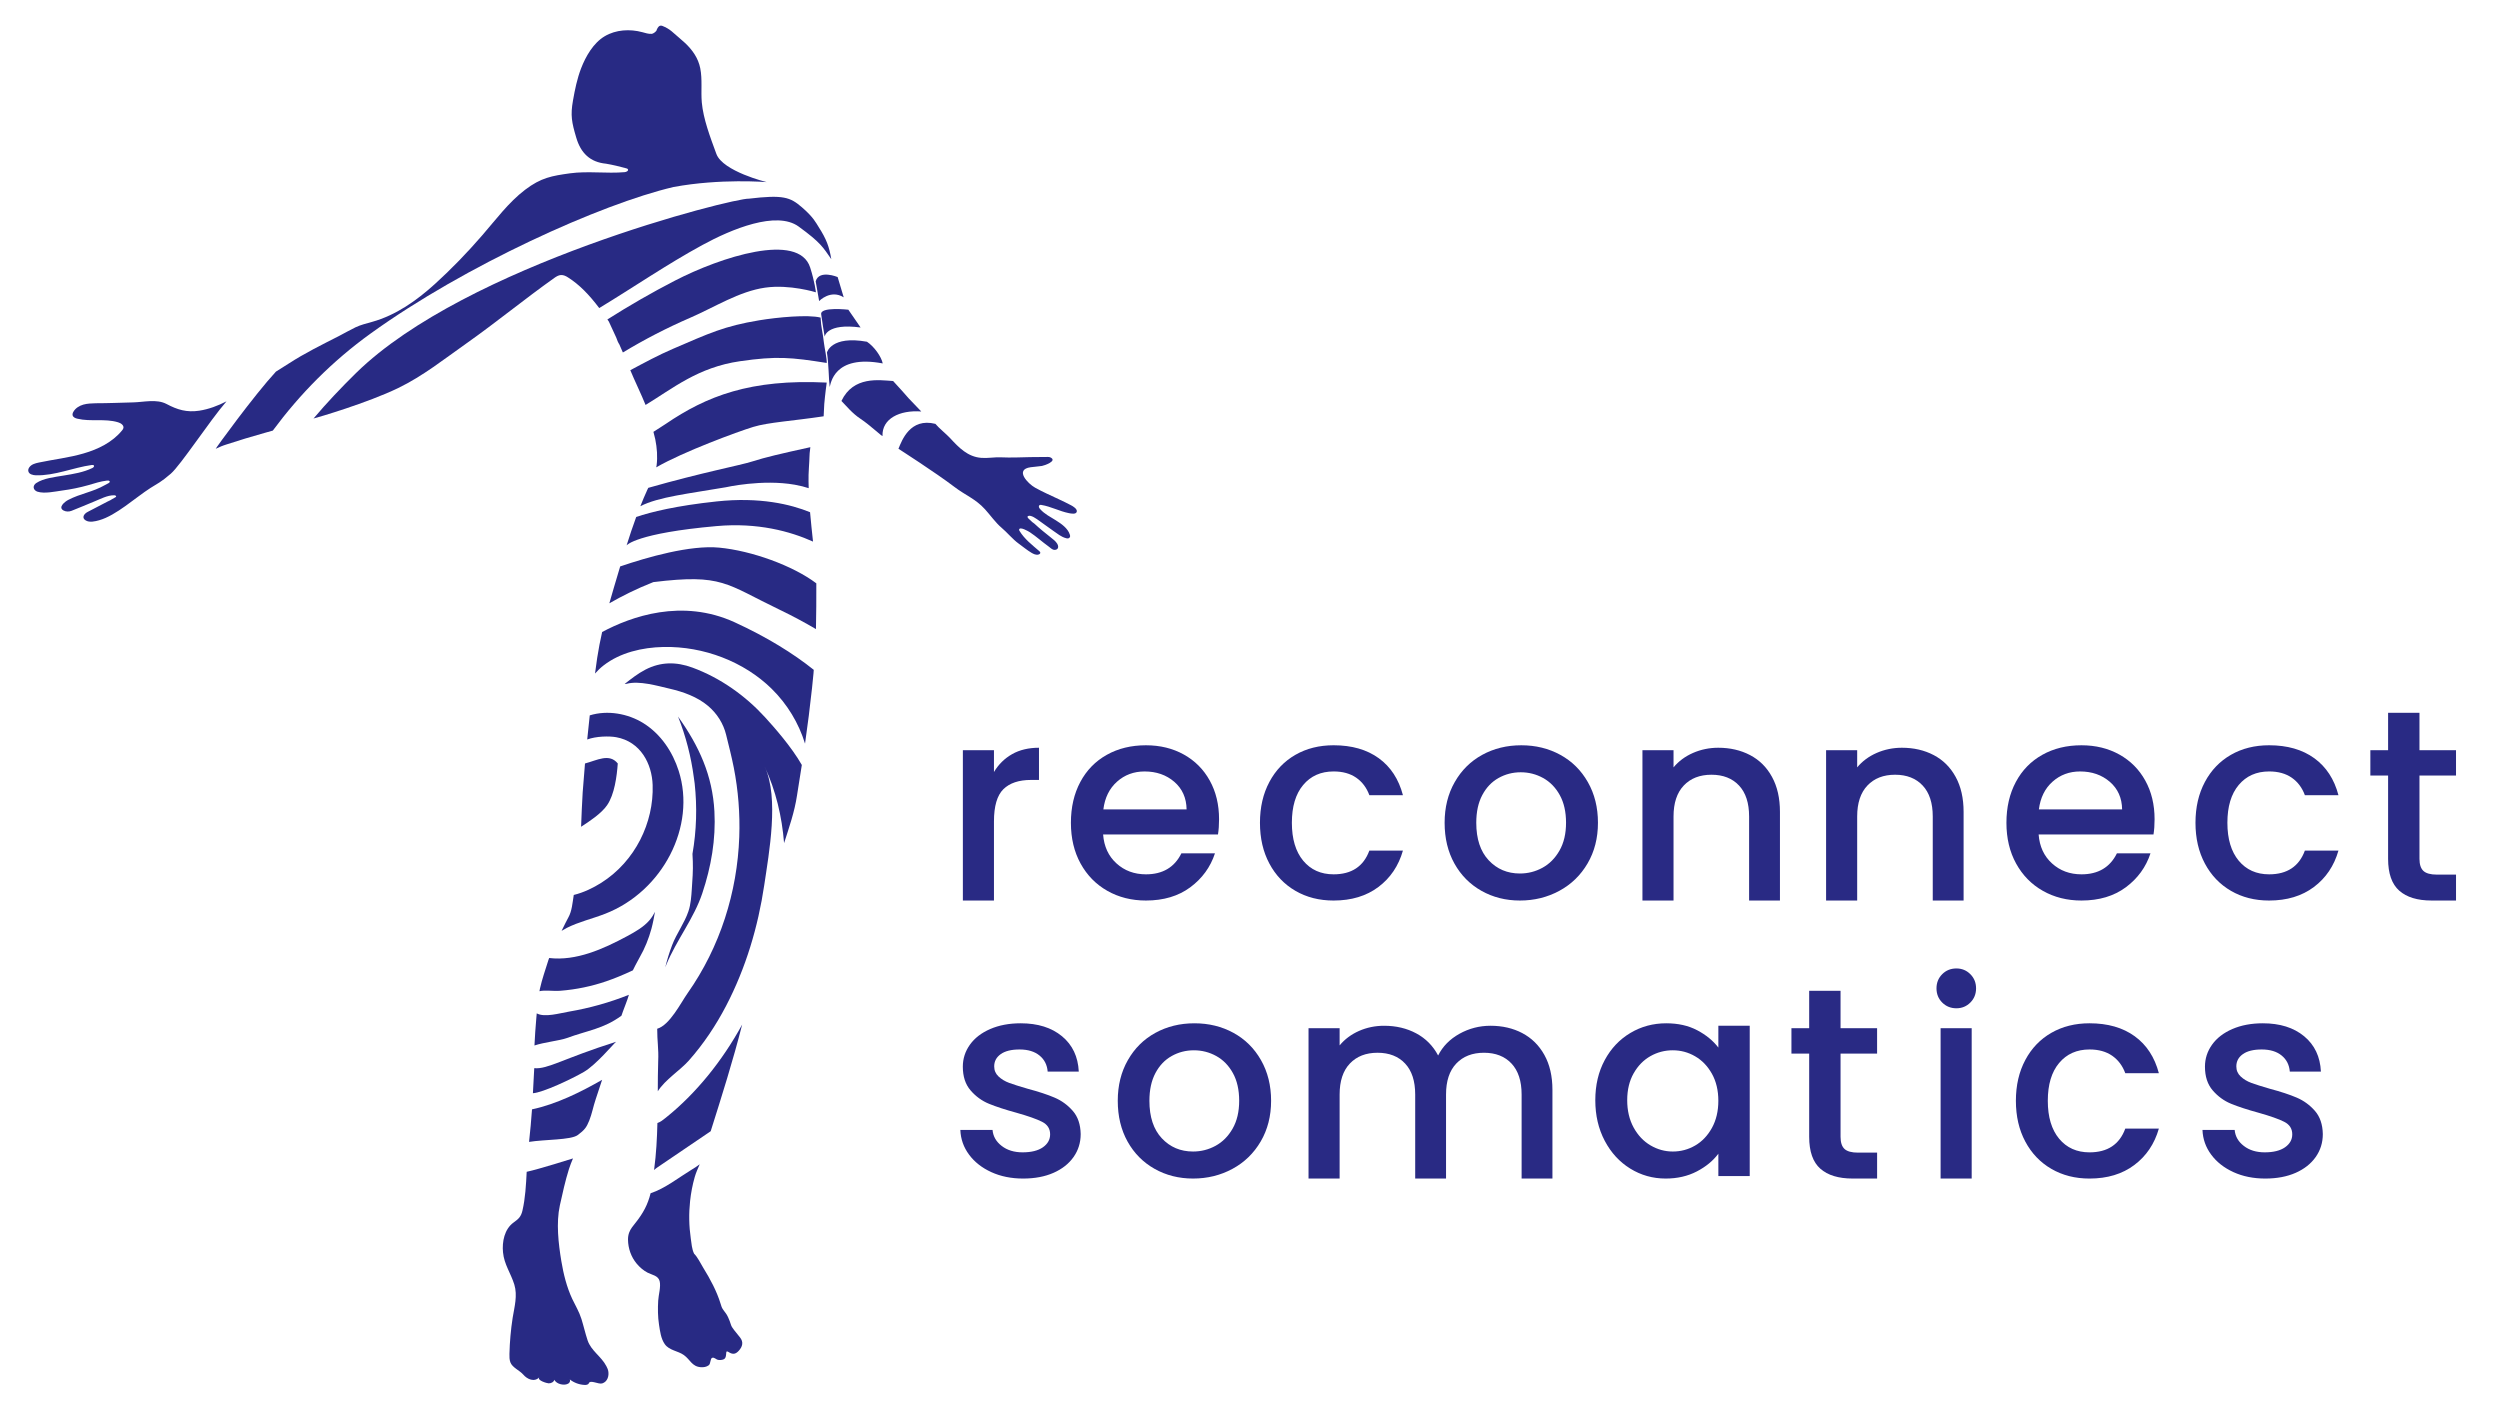 <?xml version="1.0" encoding="UTF-8"?>
<svg xmlns="http://www.w3.org/2000/svg" id="Layer_1" data-name="Layer 1" viewBox="0 0 354.222 201.184">
  <defs>
    <style>
      .cls-1 {
        fill: #292a84;
      }

      .cls-2 {
        fill: #282a84;
      }
    </style>
  </defs>
  <g>
    <g>
      <path class="cls-1" d="M143.406,106.852c1.067-.604,2.338-.906,3.807-.906v4.562h-1.12c-1.727,0-3.036.437-3.926,1.312-.887.878-1.334,2.397-1.334,4.562v11.213h-4.405v-21.302h4.405v3.093c.645-1.082,1.504-1.925,2.573-2.533Z"></path>
      <path class="cls-1" d="M172.573,118.238h-16.275c.129,1.702.758,3.067,1.894,4.096,1.133,1.032,2.526,1.548,4.175,1.548,2.369,0,4.046-.991,5.024-2.976h4.757c-.645,1.957-1.812,3.561-3.498,4.813-1.689,1.249-3.785,1.875-6.283,1.875-2.036,0-3.86-.459-5.471-1.375-1.611-.912-2.872-2.202-3.788-3.863-.916-1.664-1.372-3.59-1.372-5.779s.444-4.118,1.334-5.782c.887-1.661,2.136-2.942,3.75-3.845,1.608-.903,3.458-1.353,5.547-1.353,2.01,0,3.8.437,5.374,1.315,1.57.875,2.797,2.105,3.671,3.69.878,1.586,1.315,3.407,1.315,5.471,0,.799-.05,1.52-.154,2.165ZM168.127,114.68c-.025-1.623-.607-2.923-1.74-3.904-1.136-.978-2.539-1.469-4.216-1.469-1.52,0-2.822.484-3.904,1.45s-1.727,2.275-1.932,3.923h11.792Z"></path>
      <path class="cls-1" d="M179.856,110.794c.887-1.661,2.117-2.942,3.69-3.845s3.376-1.353,5.411-1.353c2.577,0,4.71.61,6.399,1.834,1.689,1.227,2.828,2.973,3.423,5.238h-4.757c-.387-1.054-1.004-1.878-1.856-2.473-.849-.591-1.919-.89-3.209-.89-1.803,0-3.24.639-4.31,1.916-1.07,1.274-1.604,3.058-1.604,5.355s.535,4.084,1.604,5.374c1.07,1.287,2.507,1.932,4.31,1.932,2.551,0,4.241-1.12,5.065-3.363h4.757c-.62,2.165-1.781,3.885-3.48,5.16-1.702,1.277-3.816,1.916-6.342,1.916-2.036,0-3.838-.459-5.411-1.375-1.573-.912-2.803-2.202-3.69-3.863-.89-1.664-1.334-3.59-1.334-5.779s.444-4.118,1.334-5.782Z"></path>
      <path class="cls-1" d="M209.906,126.22c-1.623-.912-2.901-2.202-3.829-3.863-.928-1.664-1.391-3.59-1.391-5.779,0-2.168.475-4.087,1.431-5.76.953-1.677,2.253-2.964,3.904-3.867,1.649-.903,3.492-1.353,5.528-1.353s3.879.45,5.528,1.353,2.951,2.19,3.904,3.867c.953,1.674,1.431,3.593,1.431,5.76s-.491,4.084-1.469,5.757c-.982,1.677-2.316,2.973-4.002,3.885-1.689.916-3.552,1.375-5.587,1.375-2.01,0-3.826-.459-5.449-1.375ZM218.546,122.954c.991-.541,1.8-1.353,2.416-2.435.62-1.082.928-2.397.928-3.942s-.296-2.857-.89-3.926c-.591-1.07-1.378-1.875-2.356-2.416-.982-.541-2.036-.812-3.171-.812s-2.183.271-3.149.812-1.733,1.347-2.3,2.416c-.569,1.07-.853,2.378-.853,3.926,0,2.293.588,4.065,1.759,5.314,1.173,1.252,2.649,1.875,4.427,1.875,1.136,0,2.199-.271,3.19-.812Z"></path>
      <path class="cls-1" d="M247.965,106.988c1.328.698,2.366,1.727,3.111,3.096.749,1.365,1.123,3.014,1.123,4.946v12.565h-4.37v-11.908c0-1.907-.475-3.369-1.428-4.386-.956-1.019-2.256-1.529-3.907-1.529s-2.957.51-3.923,1.529c-.966,1.016-1.45,2.479-1.45,4.386v11.908h-4.405v-21.302h4.405v2.435c.724-.875,1.645-1.557,2.765-2.048,1.12-.488,2.312-.733,3.577-.733,1.674,0,3.174.346,4.502,1.041Z"></path>
      <path class="cls-1" d="M273.986,106.988c1.328.698,2.366,1.727,3.111,3.096.749,1.365,1.123,3.014,1.123,4.946v12.565h-4.37v-11.908c0-1.907-.475-3.369-1.428-4.386-.956-1.019-2.256-1.529-3.907-1.529s-2.957.51-3.923,1.529c-.966,1.016-1.45,2.479-1.45,4.386v11.908h-4.405v-21.302h4.405v2.435c.724-.875,1.645-1.557,2.765-2.048,1.12-.488,2.312-.733,3.577-.733,1.674,0,3.174.346,4.502,1.041Z"></path>
      <path class="cls-1" d="M305.126,118.238h-16.275c.129,1.702.758,3.067,1.894,4.096,1.133,1.032,2.526,1.548,4.175,1.548,2.369,0,4.046-.991,5.024-2.976h4.757c-.645,1.957-1.812,3.561-3.498,4.813-1.689,1.249-3.785,1.875-6.283,1.875-2.036,0-3.86-.459-5.471-1.375-1.611-.912-2.872-2.202-3.788-3.863-.916-1.664-1.372-3.59-1.372-5.779s.444-4.118,1.334-5.782c.887-1.661,2.136-2.942,3.75-3.845,1.608-.903,3.458-1.353,5.547-1.353,2.01,0,3.8.437,5.374,1.315,1.57.875,2.797,2.105,3.671,3.69.878,1.586,1.315,3.407,1.315,5.471,0,.799-.05,1.52-.154,2.165ZM300.681,114.68c-.025-1.623-.607-2.923-1.74-3.904-1.136-.978-2.539-1.469-4.216-1.469-1.52,0-2.822.484-3.904,1.45s-1.727,2.275-1.932,3.923h11.792Z"></path>
      <path class="cls-1" d="M312.409,110.794c.887-1.661,2.117-2.942,3.69-3.845s3.376-1.353,5.411-1.353c2.577,0,4.71.61,6.399,1.834,1.689,1.227,2.828,2.973,3.423,5.238h-4.757c-.387-1.054-1.004-1.878-1.856-2.473-.849-.591-1.919-.89-3.209-.89-1.803,0-3.24.639-4.31,1.916-1.07,1.274-1.604,3.058-1.604,5.355s.535,4.084,1.604,5.374c1.07,1.287,2.507,1.932,4.31,1.932,2.551,0,4.241-1.12,5.065-3.363h4.757c-.62,2.165-1.781,3.885-3.48,5.16-1.702,1.277-3.816,1.916-6.342,1.916-2.036,0-3.838-.459-5.411-1.375-1.573-.912-2.803-2.202-3.69-3.863-.89-1.664-1.334-3.59-1.334-5.779s.444-4.118,1.334-5.782Z"></path>
      <path class="cls-1" d="M342.812,109.888v11.792c0,.799.186,1.372.56,1.721.374.346,1.01.522,1.913.522h2.706v3.671h-3.476c-1.985,0-3.508-.462-4.562-1.391-1.057-.928-1.586-2.438-1.586-4.524v-11.792h-2.514v-3.596h2.514v-5.295h4.445v5.295h5.178v3.596h-5.178Z"></path>
    </g>
    <g>
      <path class="cls-1" d="M140.458,166.077c-1.328-.607-2.378-1.431-3.152-2.476-.774-1.041-1.186-2.209-1.236-3.498h4.562c.079.903.51,1.658,1.296,2.262.783.607,1.771.909,2.957.909,1.236,0,2.196-.239,2.879-.714.683-.478,1.026-1.089,1.026-1.837,0-.799-.381-1.391-1.142-1.778s-1.966-.812-3.615-1.277c-1.598-.437-2.898-.862-3.904-1.274-1.004-.412-1.875-1.044-2.608-1.894-.736-.853-1.101-1.973-1.101-3.363,0-1.136.333-2.174,1.004-3.115s1.63-1.68,2.879-2.221c1.252-.541,2.69-.812,4.313-.812,2.422,0,4.373.61,5.855,1.834,1.482,1.227,2.275,2.894,2.378,5.009h-4.408c-.076-.953-.462-1.715-1.161-2.281-.695-.566-1.636-.853-2.822-.853-1.158,0-2.048.22-2.665.658-.62.44-.928,1.019-.928,1.74,0,.569.204,1.044.617,1.431s.916.689,1.51.909c.591.217,1.466.494,2.627.831,1.548.412,2.816.831,3.807,1.255.994.425,1.85,1.051,2.573,1.875.72.824,1.095,1.922,1.12,3.288,0,1.211-.337,2.293-1.007,3.247s-1.617,1.702-2.841,2.243-2.662.812-4.31.812c-1.674,0-3.178-.305-4.502-.909Z"></path>
      <path class="cls-1" d="M163.594,165.612c-1.623-.912-2.901-2.202-3.829-3.863-.928-1.664-1.391-3.59-1.391-5.779,0-2.168.475-4.087,1.431-5.76.953-1.677,2.253-2.964,3.904-3.867,1.649-.903,3.492-1.353,5.528-1.353s3.879.45,5.528,1.353,2.951,2.19,3.904,3.867c.953,1.674,1.431,3.593,1.431,5.76s-.491,4.084-1.469,5.757c-.982,1.677-2.316,2.973-4.002,3.885-1.689.916-3.552,1.375-5.587,1.375-2.01,0-3.826-.459-5.449-1.375ZM172.233,162.346c.991-.541,1.8-1.353,2.416-2.435.62-1.082.928-2.397.928-3.942s-.296-2.857-.89-3.926c-.591-1.07-1.378-1.875-2.356-2.416-.982-.541-2.036-.812-3.171-.812s-2.183.271-3.149.812-1.733,1.347-2.3,2.416c-.569,1.07-.853,2.378-.853,3.926,0,2.293.588,4.065,1.759,5.314,1.173,1.252,2.649,1.875,4.427,1.875,1.136,0,2.199-.271,3.19-.812Z"></path>
      <path class="cls-1" d="M215.69,146.38c1.328.698,2.372,1.727,3.133,3.096.758,1.365,1.139,3.014,1.139,4.946v12.565h-4.367v-11.908c0-1.907-.478-3.369-1.431-4.386-.953-1.019-2.256-1.529-3.904-1.529s-2.957.51-3.923,1.529c-.969,1.016-1.45,2.479-1.45,4.386v11.908h-4.37v-11.908c0-1.907-.475-3.369-1.428-4.386-.956-1.019-2.256-1.529-3.907-1.529s-2.957.51-3.923,1.529c-.966,1.016-1.45,2.479-1.45,4.386v11.908h-4.405v-21.302h4.405v2.435c.724-.875,1.639-1.557,2.747-2.048,1.107-.488,2.293-.733,3.555-.733,1.702,0,3.222.362,4.562,1.082s2.372,1.765,3.093,3.13c.645-1.287,1.652-2.312,3.017-3.074,1.365-.758,2.835-1.139,4.408-1.139,1.674,0,3.174.346,4.502,1.041Z"></path>
      <path class="cls-1" d="M227.369,150.209c.887-1.652,2.098-2.932,3.634-3.848,1.532-.916,3.228-1.372,5.084-1.372,1.674,0,3.137.327,4.386.985,1.249.658,2.249,1.476,2.998,2.454v-3.093h4.445v21.302h-4.445v-3.171c-.749,1.007-1.768,1.844-3.055,2.514-1.29.67-2.759,1.007-4.408,1.007-1.831,0-3.505-.472-5.024-1.413-1.523-.941-2.728-2.256-3.615-3.942-.89-1.689-1.334-3.602-1.334-5.742s.444-4.033,1.334-5.682ZM242.561,152.14c-.607-1.082-1.4-1.907-2.378-2.473-.978-.569-2.036-.853-3.171-.853s-2.19.277-3.168.831c-.982.557-1.771,1.369-2.378,2.438-.604,1.07-.909,2.338-.909,3.807s.305,2.759.909,3.867c.607,1.107,1.406,1.951,2.397,2.533.991.579,2.042.868,3.149.868,1.136,0,2.193-.283,3.171-.849s1.771-1.4,2.378-2.495c.604-1.095.909-2.378.909-3.845s-.305-2.747-.909-3.829Z"></path>
      <path class="cls-1" d="M260.786,149.28v11.792c0,.799.186,1.372.56,1.721.374.346,1.01.522,1.913.522h2.706v3.671h-3.476c-1.985,0-3.508-.462-4.562-1.391-1.057-.928-1.586-2.438-1.586-4.524v-11.792h-2.514v-3.596h2.514v-5.295h4.445v5.295h5.178v3.596h-5.178Z"></path>
      <path class="cls-1" d="M275.191,142.051c-.541-.541-.812-1.211-.812-2.01s.271-1.469.812-2.01,1.211-.812,2.01-.812c.774,0,1.431.271,1.973.812s.812,1.211.812,2.01-.271,1.469-.812,2.01-1.199.812-1.973.812c-.799,0-1.469-.271-2.01-.812ZM279.366,145.685v21.302h-4.405v-21.302h4.405Z"></path>
      <path class="cls-1" d="M286.963,150.187c.887-1.661,2.117-2.942,3.69-3.845s3.376-1.353,5.411-1.353c2.577,0,4.71.61,6.399,1.834,1.689,1.227,2.828,2.973,3.423,5.238h-4.757c-.387-1.054-1.004-1.878-1.856-2.473-.849-.591-1.919-.89-3.209-.89-1.803,0-3.24.639-4.31,1.916-1.07,1.274-1.604,3.058-1.604,5.355s.535,4.084,1.604,5.374c1.07,1.287,2.507,1.932,4.31,1.932,2.551,0,4.241-1.12,5.065-3.363h4.757c-.62,2.165-1.781,3.885-3.48,5.16-1.702,1.277-3.816,1.916-6.342,1.916-2.036,0-3.838-.459-5.411-1.375-1.573-.912-2.803-2.202-3.69-3.863-.89-1.664-1.334-3.59-1.334-5.779s.444-4.118,1.334-5.782Z"></path>
      <path class="cls-1" d="M316.454,166.077c-1.328-.607-2.378-1.431-3.152-2.476-.774-1.041-1.186-2.209-1.236-3.498h4.562c.079.903.51,1.658,1.296,2.262.783.607,1.771.909,2.957.909,1.236,0,2.196-.239,2.879-.714.683-.478,1.026-1.089,1.026-1.837,0-.799-.381-1.391-1.142-1.778s-1.966-.812-3.615-1.277c-1.598-.437-2.898-.862-3.904-1.274-1.004-.412-1.875-1.044-2.608-1.894-.736-.853-1.101-1.973-1.101-3.363,0-1.136.333-2.174,1.004-3.115s1.63-1.68,2.879-2.221c1.252-.541,2.69-.812,4.313-.812,2.422,0,4.373.61,5.855,1.834,1.482,1.227,2.275,2.894,2.378,5.009h-4.408c-.076-.953-.462-1.715-1.161-2.281-.695-.566-1.636-.853-2.822-.853-1.158,0-2.048.22-2.665.658-.62.44-.928,1.019-.928,1.74,0,.569.204,1.044.617,1.431s.916.689,1.51.909c.591.217,1.466.494,2.627.831,1.548.412,2.816.831,3.807,1.255.994.425,1.85,1.051,2.573,1.875.72.824,1.095,1.922,1.12,3.288,0,1.211-.337,2.293-1.007,3.247s-1.617,1.702-2.841,2.243-2.662.812-4.31.812c-1.674,0-3.178-.305-4.502-.909Z"></path>
    </g>
  </g>
  <g>
    <path class="cls-2" d="M114.818,63.361c-.089.611-.128,1.183-.128,1.458,0,.55-.166,2.27-.129,3.393,0,.319.013.638.021.957-.57-.186-1.217-.355-1.969-.488-4.608-.814-9.792.362-9.792.362-5.131.887-9.564,1.36-12.091,2.686.311-.778.632-1.552.983-2.316.046-.1.093-.192.139-.289,7.741-2.207,12.975-3.174,14.756-3.745,1.781-.571,3.946-1.083,8.21-2.018Z"></path>
    <path class="cls-2" d="M86.017,114.091c-.81,1.172-2.487,2.278-3.682,3.053.045-1.162.142-3.72.225-4.881.047-.666.276-3.421.327-4.086,1.715-.452,3.448-1.49,4.645,0-.13,1.807-.46,4.386-1.516,5.914h0Z"></path>
    <path class="cls-2" d="M98.31,110.164c-.392-2.945-1.128-5.851-2.242-8.636,2.993,4.188,4.883,8.347,5.157,13.44.213,3.951-.459,7.837-1.719,11.605-1.197,3.581-3.657,6.622-5.104,10.13-.049.118-.097.245-.145.367.26-1.071.582-2.128.979-3.165.637-1.664,1.741-3.105,2.308-4.788.338-1.004.408-2.098.478-3.149.087-1.308.192-2.601.142-3.912-.014-.375-.032-.725-.049-1.072.576-3.295.673-6.658.311-9.979l-.117-.84h0Z"></path>
    <path class="cls-2" d="M101.545,74.539c-11.408,1.012-12.749,2.718-12.763,2.736.425-1.352.873-2.696,1.362-4.026,2.106-.712,5.655-1.589,11.401-2.203,6.115-.654,10.497.417,13.232,1.527.12,1.388.27,2.775.419,4.163-3.222-1.45-7.837-2.713-13.652-2.197h0Z"></path>
    <path class="cls-2" d="M81.275,126.944c.008-.046.012-.093.019-.139,1.399-.342,2.753-.994,3.925-1.739,4.774-3.035,7.432-8.502,7.253-13.84-.101-3.002-1.701-6.145-5.169-6.773-.994-.18-2.866-.142-4.102.326.112-1.14.231-2.28.359-3.419,2.504-.775,5.42-.264,7.625,1.121,2.487,1.562,4.127,4.083,4.977,6.742,2.504,7.835-2.234,17.054-10.403,20.242-1.806.705-3.737,1.143-5.457,2.011-.25.126-.493.267-.732.417.413-.85.78-1.58.958-1.898.507-.902.582-2.048.747-3.052h0Z"></path>
    <path class="cls-2" d="M108.419,40.755c-3.691.523-7.13,2.756-10.65,4.279-3.339,1.446-6.505,3.091-9.516,4.91-.164-.378-.324-.758-.494-1.133-.185-.281-.321-.612-.442-.974-.351-.758-.702-1.516-1.05-2.274-.07-.103-.138-.198-.207-.299,3.096-1.967,6.293-3.809,9.603-5.517,6.412-3.31,17.499-6.928,19.128-1.847.644,2.009.814,3.518.814,3.518,0,0-3.703-1.156-7.186-.662h0Z"></path>
    <path class="cls-2" d="M75.508,154.897c.011-.41.178-3.14.189-3.55,1.894.189,4.118-1.373,11.598-3.74-.363.287-2.84,3.266-4.545,4.26-1.704.994-5.832,2.945-7.243,3.03h0Z"></path>
    <path class="cls-2" d="M77.69,136.07c.026-.082.07-.2.122-.331,3.813.453,7.657-1.268,11.035-3.089,1.17-.631,2.356-1.3,3.194-2.281.308-.361.548-.76.763-1.171-.142.797-.285,1.594-.499,2.38-.386,1.411-.93,2.783-1.662,4.051-.33.571-.965,1.813-.974,1.859-1.355.64-2.66,1.169-3.755,1.544-2.088.716-4.28,1.173-6.499,1.346-1.079.084-2.19-.129-2.98.067.023-.117.039-.235.065-.351.306-1.366.774-2.689,1.191-4.024h0Z"></path>
    <path class="cls-2" d="M92.671,165.782c.006-.042.013-.085.018-.127.293-2.159.403-4.36.458-6.535.459-.156.792-.435,1.184-.749,4.299-3.444,7.996-8.034,10.825-13.2-1.291,5.091-2.878,10.101-4.46,15.111-2.5,1.696-5.001,3.392-7.501,5.088-.185.126-.363.262-.525.412Z"></path>
    <path class="cls-2" d="M76.049,143.582c1.105.618,3.247-.02,4.599-.252,2.905-.497,5.75-1.295,8.461-2.379-.127.548-.896,2.424-1.057,2.963-2.547,1.864-4.756,2.073-7.78,3.18-.914.335-3.212.59-4.544,1.038.063-1.253.139-2.504.252-3.741.024-.269.046-.539.069-.81Z"></path>
    <path class="cls-2" d="M90.062,173.24c1.067-1.351,1.721-2.554,2.119-4.169.015.118-.015-.105,0,0,2.051-.672,4.048-2.271,5.899-3.395.365-.221.729-.45,1.059-.712-.258.598-.527,1.19-.703,1.805-.319,1.112-.534,2.257-.658,3.406-.19,1.758-.159,3.54.096,5.29.101.689.155,1.533.47,2.163.512.512.912,1.37,1.292,1.989.999,1.616,1.922,3.327,2.479,5.15.071.233.139.471.269.677.269.426.561.694.772,1.178.157.36.314.73.422,1.107.114.397.656.98,1.28,1.775.513.653.364,1.289-.19,1.892-.393.427-.773.568-1.348.225-.1-.06-.198-.134-.312-.139-.229-.009.026.883-.444,1.105-.242.115-.612.151-.872.08-.256-.069-.486-.372-.777-.283-.292.09-.205.839-.489,1.055-.321.245-.738.307-1.13.278-1.26-.092-1.5-1.077-2.396-1.719-.853-.611-2.066-.642-2.707-1.548-.549-.776-.673-1.838-.815-2.752-.175-1.128-.181-2.276-.117-3.413.046-.815.406-1.986.202-2.769-.205-.786-1.087-.877-1.693-1.189-.595-.306-1.134-.773-1.559-1.284-.792-.953-1.215-2.165-1.228-3.401-.004-.335.044-.668.16-.991.19-.532.569-.97.919-1.413h0Z"></path>
    <path class="cls-2" d="M84.386,155.802c.314-.935.62-1.869.926-2.804-2.996,1.721-6.491,3.459-9.932,4.184-.105,1.537-.253,3.075-.419,4.612,2.201-.358,5.917-.249,6.894-.967.977-.718,1.253-1.112,1.632-2.047.379-.935.568-2,.9-2.979Z"></path>
    <path class="cls-2" d="M72.872,182c.48,1.572.017,3.162-.236,4.726-.262,1.695-.411,3.398-.454,5.102-.009.402-.009.812.131,1.197.271.743,1.31,1.144,1.826,1.738.559.664,1.59,1.127,2.289.367-.419.454,1.101.874,1.31.874.341.009.716-.175.812-.507.271.629,1.459.9,2.009.515.175-.122.271-.367.175-.559.603.472,1.345.743,2.105.777.227.009.507-.026.594-.245.218-.524,1.372.201,1.904.026.734-.236.978-1.048.847-1.747-.044-.245-.157-.472-.271-.699-.716-1.38-2.158-2.166-2.656-3.652-.332-.996-.559-2.027-.874-3.031-.323-1.031-.847-1.878-1.302-2.839-.786-1.677-1.24-3.529-1.546-5.355-.411-2.498-.751-5.399-.21-7.897.384-1.73.76-3.468,1.293-5.163.166-.507.358-1.005.568-1.494,0,0-4.857,1.537-6.56,1.896-.096,1.861-.192,3.73-.603,5.504-.201.856-.542,1.171-1.249,1.677-1.302.935-1.651,2.726-1.503,4.228.157,1.712,1.109,2.97,1.599,4.56h0Z"></path>
    <path class="cls-2" d="M108.368,108.673c2.028,4.387.594,12.173-.083,16.736-.875,5.898-2.604,11.737-5.407,17.112-1.435,2.752-3.178,5.375-5.274,7.743-1.239,1.4-3.367,2.707-4.402,4.36.004-1.432.009-2.863.057-4.295.08-1.687-.151-2.865-.141-4.568,1.776-.509,3.335-3.658,4.297-5.024,4.628-6.573,7.051-14.348,7.33-22.152.117-3.291-.143-6.594-.779-9.835-.306-1.562-.71-3.11-1.086-4.65-.38-1.556-1.279-3.006-2.56-4.083-1.527-1.284-3.489-1.989-5.469-2.446-1.746-.403-4.275-1.154-6.053-.688-.094.025-.197.038-.284.017.93-.732,1.855-1.463,2.927-2.019,2.174-1.127,4.372-1.133,6.662-.292,4.002,1.47,7.54,4.021,10.298,7.042,1.262,1.382,3.735,4.173,5.207,6.754-.231,1.444-.467,2.887-.683,4.328-.347,2.315-1.116,4.524-1.832,6.746-.301-3.785-1.177-7.44-2.723-10.785h0Z"></path>
    <path class="cls-2" d="M92.57,82.478c-2.381.939-4.474,1.993-6.234,3.003.208-.743.421-1.483.643-2.222.3-.999.595-2.001.893-3.001,3.856-1.313,9.921-3.055,14.023-2.665,4.607.438,10.444,2.55,13.769,5.059,0,2.171-.001,4.328-.052,6.484-1.548-.907-3.272-1.845-5.135-2.738-7.655-3.672-8.088-5.121-17.906-3.919Z"></path>
    <path class="cls-2" d="M39.091,52.66c-3.11,3.372-8.552,10.876-8.526,10.928.262-.114.524-.236.804-.358.227-.096.463-.166.69-.245,1.791-.594,3.599-1.127,5.416-1.642.393-.105.786-.218,1.179-.332,3.818-5.154,8.378-9.81,13.89-13.776,13.357-9.627,32.605-18.326,42.877-20.736,6.667-1.238,13.203-.695,13.203-.695,0,0-6.211-1.52-7.123-3.996-.912-2.476-1.845-4.948-2.064-7.289-.14-1.616.096-3.25-.218-4.84-.288-1.441-1.101-2.594-2.158-3.59-.515-.48-1.066-.917-1.59-1.389-.437-.393-.725-.611-1.267-.874-.472-.218-.804-.428-1.162.411.026.157-.437.542-.716.559-.445.035-.882-.122-1.319-.236-1.738-.472-3.748-.367-5.329.577-1.607.952-2.691,2.857-3.346,4.551-.559,1.459-.874,2.996-1.144,4.534-.384,2.14-.175,3.127.454,5.259.646,2.228,1.992,3.503,4.228,3.713.97.166,1.913.393,2.865.655.087.026.183.052.227.131.131.21-.201.393-.446.411-2.586.227-5.189-.183-7.757.166-2.542.358-4.088.603-6.36,2.332-2.385,1.826-4.141,4.237-6.098,6.482-2.105,2.429-4.333,4.743-6.718,6.901-2.56,2.315-5.486,4.394-8.849,5.329-.821.236-1.59.411-2.367.777-.786.376-1.537.821-2.306,1.214-2.507,1.284-4.848,2.42-7.198,3.948-.585.384-1.179.743-1.773,1.118h0Z"></path>
    <path class="cls-2" d="M13.312,65.964c.07.14-.087.28-.227.349-1.275.62-2.682.839-4.062,1.066-1.232.21-2.848.367-3.905,1.075-.201.14-.367.367-.349.62.017.28.262.507.542.594.996.315,2.49-.026,3.503-.166,1.249-.166,2.49-.419,3.695-.76.874-.253,1.73-.542,2.629-.646.131-.017.288-.026.384.079.183.192-.402.411-.629.542-1.782,1.022-3.451,1.188-5.241,2.123-.489.262-1.468,1.048-.646,1.494.341.183.769.183,1.127.044,1.083-.419,2.14-.882,3.215-1.319.847-.341,1.878-.9,2.804-.882.087,0,.175.009.236.052.052.044.079.114.061.175-.393.227-.795.437-1.171.69.114-.079.227-.148.341-.227-1.066.55-2.123,1.101-3.188,1.66-.507.253-.917.83-.297,1.206.55.341,1.345.14,1.913-.017,2.42-.681,5.102-3.188,7.277-4.577.996-.638,1.439-.778,2.865-2.009s5.486-7.469,7.906-10.264c-1.223.629-2.516,1.118-3.87,1.328-1.765.262-3.084-.131-4.612-.943-1.415-.751-3.232-.271-4.743-.236-1.765.044-3.538.122-5.303.122-.585.017-1.188.035-1.756.192-.568.166-1.109.489-1.406,1.005-.096.157-.157.341-.114.515.07.28.393.419.681.48,1.878.454,3.905-.061,5.757.507.393.114.839.411.76.812-.026.131-.114.245-.201.349-1.363,1.669-3.389,2.664-5.46,3.258-2.062.603-4.219.839-6.325,1.284-.507.105-1.057.253-1.354.681-.114.166-.183.367-.131.559.096.428.638.55,1.074.568,2.682.07,5.241-1.083,7.897-1.459.122-.017.262-.017.323.079h0Z"></path>
    <path class="cls-2" d="M104.853,51.18c-5.958.86-9.518,3.853-13.384,6.198-.501-1.273-1.648-3.658-2.162-4.926,1.987-1.058,3.977-2.139,6.057-3.032,5.139-2.205,7.221-3.211,12.222-4.04,2.559-.424,6.902-.837,8.683-.381.054,1.368.315,2.085.478,3.616.054.511.434,2.291.391,2.812-5.031-.796-7.079-.999-12.284-.248h0Z"></path>
    <path class="cls-2" d="M109.322,97.579c-3.902-3.823-9.61-6.027-15.308-5.91-3.03.062-6.139.801-8.464,2.592-.454.349-.87.745-1.242,1.173.104-.743.198-1.487.309-2.229.184-1.228.43-2.445.699-3.656,4.063-2.176,11.318-4.802,18.795-1.371,4.526,2.077,8.3,4.411,11.19,6.732-.015.17-.021.338-.037.508-.066.697-.136,1.393-.21,2.089-.279,2.625-.617,5.244-.99,7.858-.888-2.891-2.506-5.594-4.742-7.785h0Z"></path>
    <path class="cls-2" d="M115.651,53.455l.007.015v-.015h-.007Z"></path>
    <path class="cls-2" d="M92.584,61.187c.574-.38,1.167-.731,1.737-1.118,5.791-3.94,11.985-6.396,22.815-5.861,0,0-.236,1.713-.347,3.04-.03.343-.064,1.469-.087,1.737-4.466.671-7.836.849-9.99,1.508s-9.901,3.504-13.733,5.726c.015-.089.037-.164.052-.253.157-1.238.06-2.498-.186-3.72-.075-.358-.164-.708-.261-1.059Z"></path>
    <path class="cls-2" d="M125.073,51.493c-6.992-1.316-7.366,2.962-7.513,3.344-.149-1.125-.13-3.225-.391-4.886,0,0,.581-2.446,5.668-1.531,1.021.675,2.039,2.111,2.236,3.073ZM126.545,53.987c.873.948,1.715,1.88,2.196,2.444.105.119,1.694,1.752,1.792,1.872-3.079-.231-5.582,1.028-5.492,3.462.006.168-1.78-1.543-3.127-2.432-1.159-.765-1.97-1.781-2.693-2.519,1.692-3.567,5.362-2.953,7.324-2.827h0Z"></path>
    <path class="cls-2" d="M132.535,60.058c.471.571,1.591,1.482,2.095,2.029,1.231,1.336,2.483,2.638,4.408,2.788.926.072,1.855-.117,2.783-.076,1.388.062,2.776.004,4.163-.031.822-.021,1.644-.024,2.466-.022.122,0,.248.002.359.053,1.098.508-.868,1.174-1.178,1.221-.525.08-1.059.109-1.585.18-2.349.318-.408,2.332.624,2.904,1.105.612,2.261,1.121,3.403,1.657.571.268,1.139.541,1.697.837.268.142.882.505.798.897-.092.427-.827.269-1.109.213-1.337-.264-2.555-.941-3.903-1.163-.083-.014-.173-.024-.247.017-.097.054-.13.184-.104.292.026.108.099.198.173.281.615.692,1.464,1.114,2.238,1.599.747.467,1.685,1.112,1.962,2.001.047.153.094.314-.05.454-.144.14-.31.109-.471.068-.703-.176-1.256-.661-1.842-1.059-.676-.459-1.319-.966-1.991-1.427-.312-.214-1.151-.869-1.562-.653-.304.16.36.586.499.759.099.123.277.204.393.312.758.71,1.544,1.336,2.355,1.981.309.24.681.522.884.867.284.483.108.885-.387.876-.315-.006-.586-.306-.842-.49-.893-.639-1.727-1.404-2.639-2.008-.189-.125-1.452-.863-1.529-.379-.011.069.026.136.062.195.696,1.147,1.777,1.978,2.779,2.841.079.068.164.15.162.253-.002.126-.132.211-.253.245-.351.098-.693-.068-.989-.242-.653-.385-1.229-.881-1.844-1.321-.796-.569-1.67-1.621-2.43-2.256-.781-.652-1.635-1.84-2.319-2.591-1.364-1.498-2.747-1.958-4.36-3.189-2.61-1.992-7.904-5.385-7.904-5.385.488-1.186,1.65-4.43,5.236-3.53h0Z"></path>
    <path class="cls-2" d="M116.843,47.704s.228-1.954,5.094-1.302l-1.735-2.52s-4.051-.46-3.848.662c.009.242.489,3.16.489,3.16h0Z"></path>
    <path class="cls-2" d="M116.061,42.655s1.629-1.694,3.484-.525l-.86-2.875s-2.624-1.095-3.113.599c.033.13.489,2.801.489,2.801Z"></path>
    <path class="cls-2" d="M44.383,59.308c.552-.127,7.679-2.214,12.048-4.332,3.497-1.692,6.546-4.13,9.7-6.352,4.213-2.975,8.201-6.255,12.391-9.23.283-.201.604-.403.954-.425.365-.022.716.149,1.021.35,1.618,1.029,2.99,2.453,4.406,4.332,4.883-2.96,9.603-6.203,14.613-8.932,4.138-2.259,10.518-4.898,13.645-2.618s3.453,2.932,4.625,4.625c-.293-1.759-.684-2.834-1.792-4.56-.37-.578-.717-1.368-2.378-2.801-1.661-1.433-2.638-1.792-7.51-1.214-2.11-.119-40.007,9.372-55.649,24.693-2.132,2.095-4.153,4.227-6.024,6.442-.022.007-.037.015-.052.022h0Z"></path>
  </g>
</svg>
